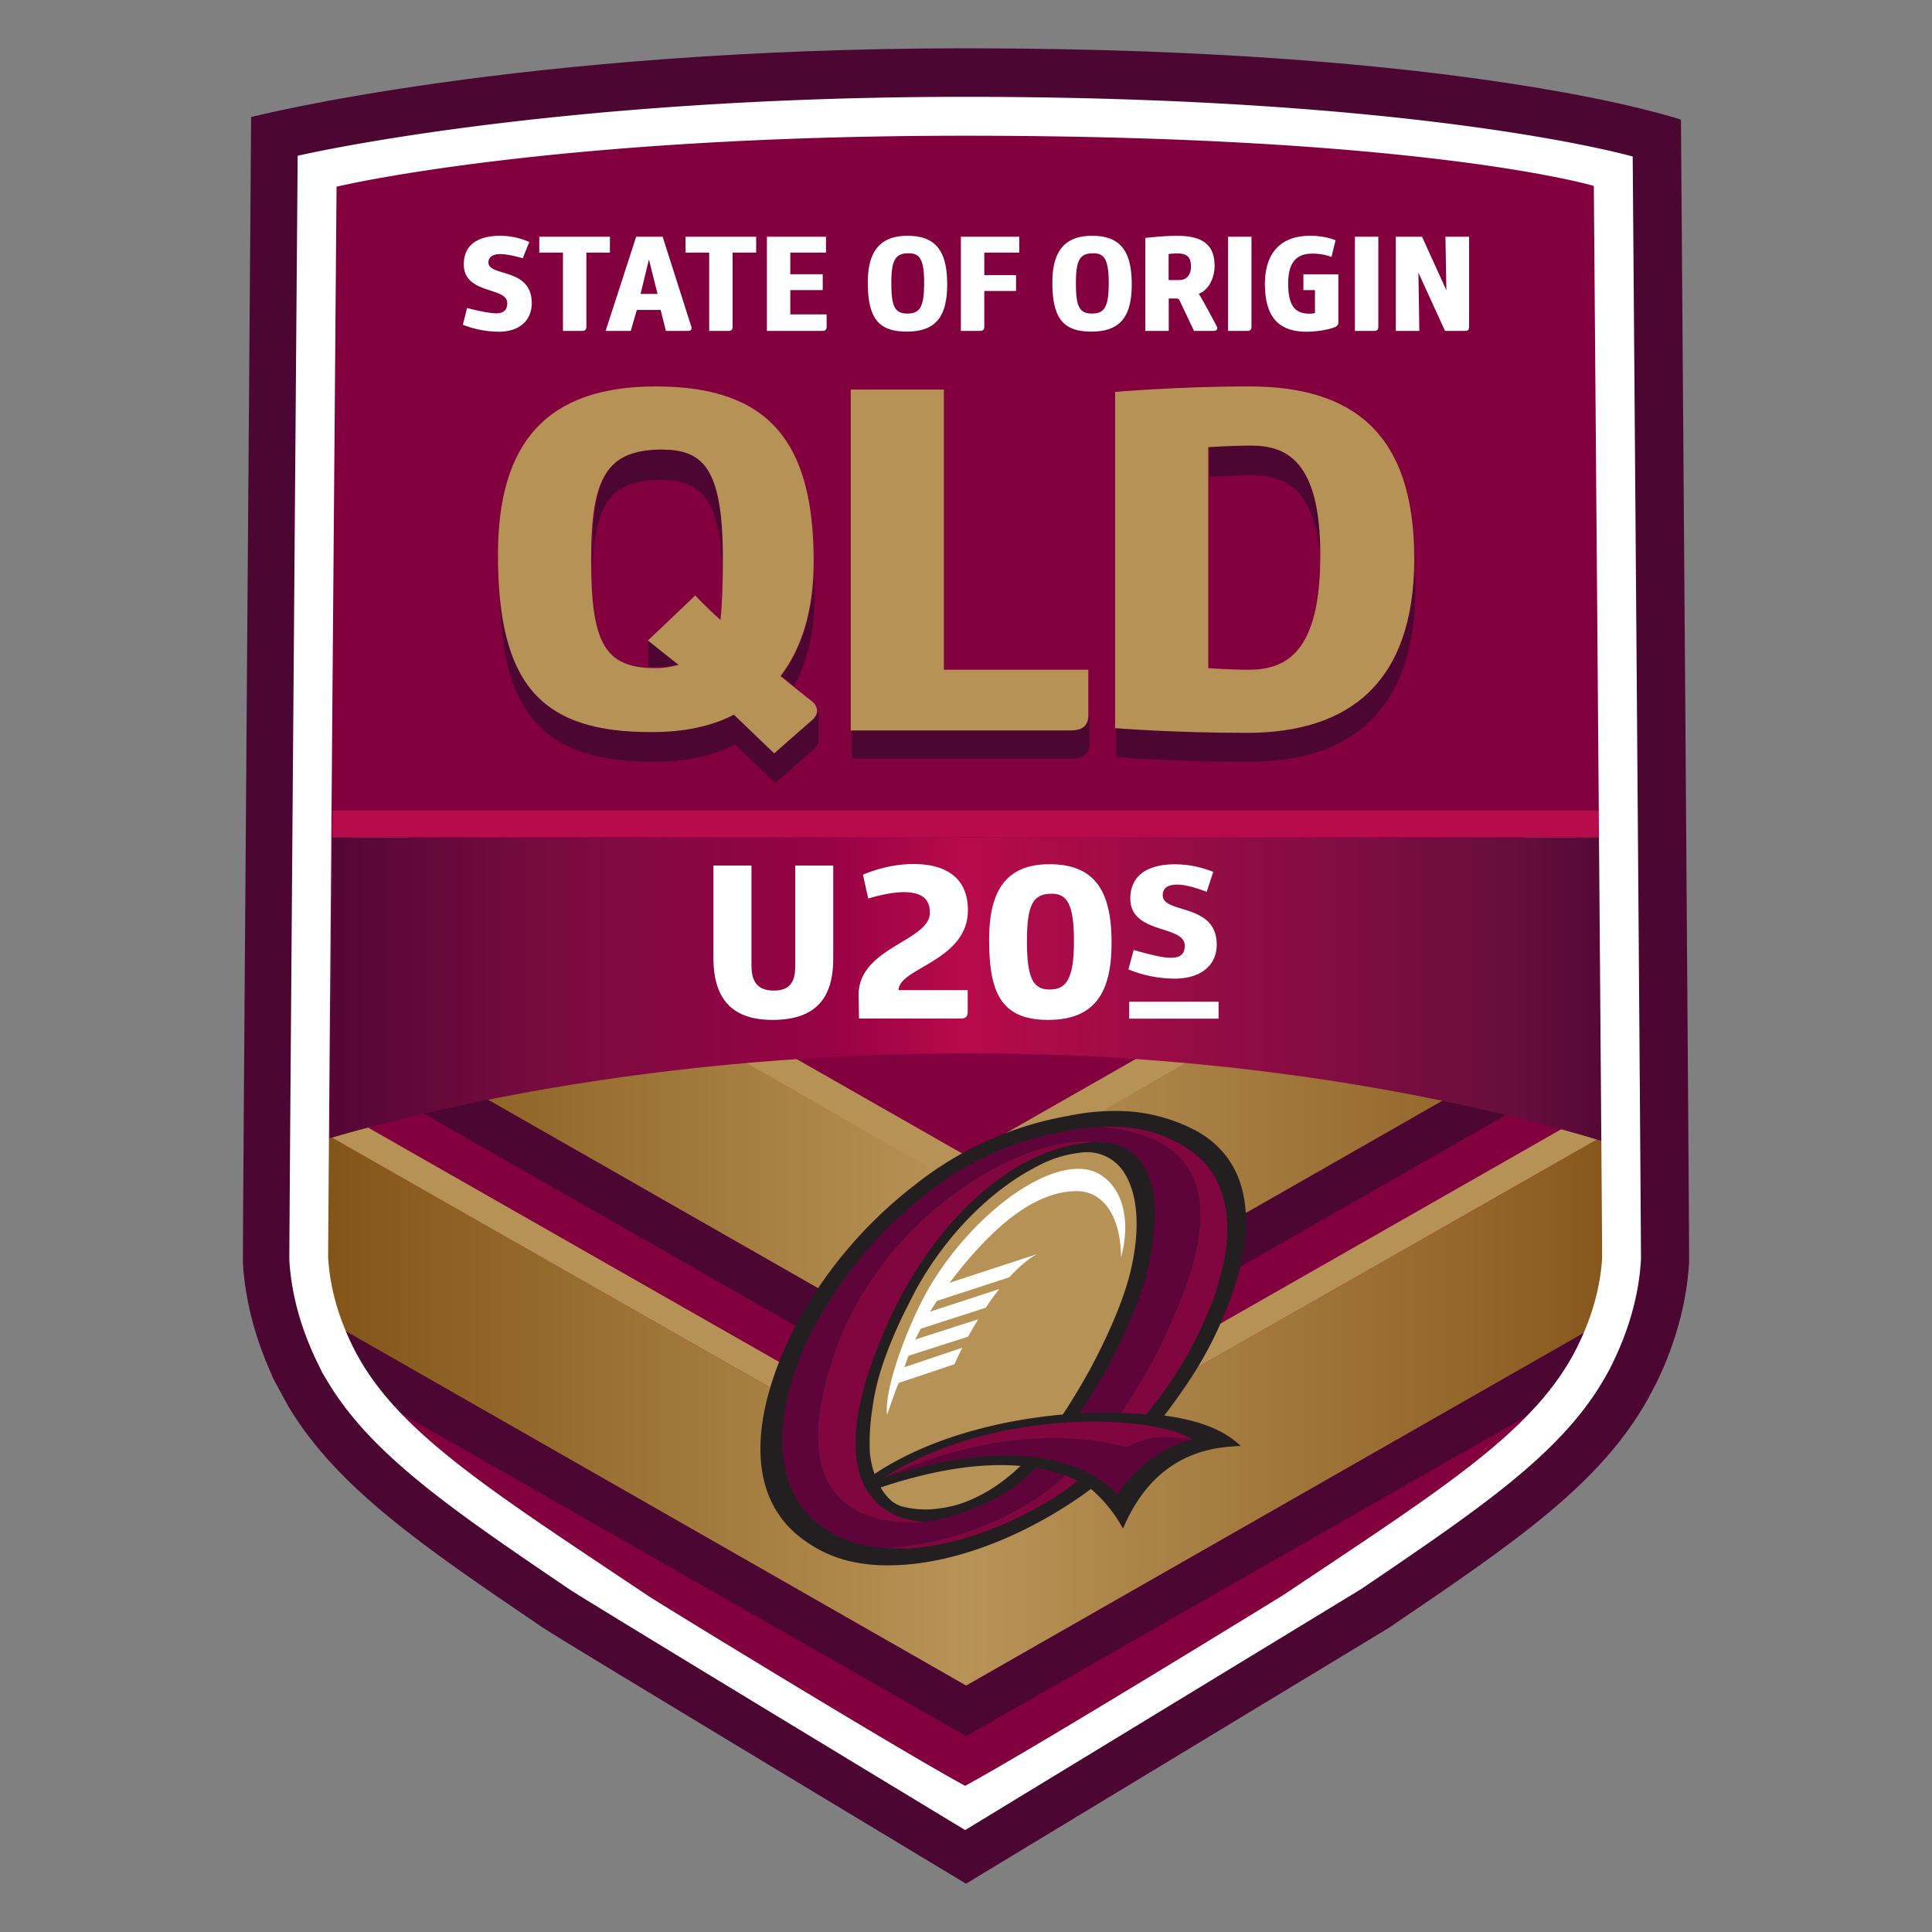 <svg clip-rule="evenodd" fill-rule="evenodd" stroke-linejoin="round" stroke-miterlimit="1.414" viewBox="0 0 100 100" xmlns="http://www.w3.org/2000/svg" xmlns:xlink="http://www.w3.org/1999/xlink"><rect x="0" y="0" width="100" height="100" fill="#808080" stroke="none"/><linearGradient id="a" gradientTransform="matrix(74.281 0 0 74.281 12.866 64.976)" gradientUnits="userSpaceOnUse" x2="1"><stop offset="0" stop-color="#7c4c0f"/><stop offset=".5" stop-color="#b89357"/><stop offset=".9" stop-color="#8e5f25"/><stop offset="1" stop-color="#7c4c0f"/></linearGradient><linearGradient id="b" gradientTransform="matrix(71.595 0 0 71.595 14.15 51.2)" gradientUnits="userSpaceOnUse" x2="1"><stop offset="0" stop-color="#4b0631"/><stop offset=".2" stop-color="#790b3f"/><stop offset=".4" stop-color="#970244"/><stop offset=".5" stop-color="#b70a4b"/><stop offset=".9" stop-color="#670e3c"/><stop offset="1" stop-color="#4b0631"/></linearGradient><path d="m87.006 6.193s-10.78-3.693-37.007-3.693c-23.132 0-37.001 3.558-37.001 3.558s-.446 59.004-.427 59.291c.017.293.042.57.071.81.183 1.6.632 3.214 1.334 4.8l.181.421.799 1.469c2.547 4.211 7.036 7.256 13.177 11.422.913.621 21.867 13.229 21.867 13.229l21.871-13.232c6.587-4.469 10.975-7.447 13.46-11.917l.054-.109.32-.602c.885-1.801 1.441-3.649 1.653-5.497.028-.251.051-.504.071-.813.017-.322-.423-59.137-.423-59.137z" fill="#4b0632" fill-rule="nonzero"/><path d="m18.156 72.86-2.922-7.49.578-56.863 34.188-3.495 34.103 3.671.441 56.687-2.11 6.867-32.501 21.612z" fill="#83003f" fill-rule="nonzero"/><path d="m84.609 64.051-1.681-5.222-32.921 18.773-32.936-18.78-1.686 5.441 2.113 4.416 32.509 18.571 31.956-18.249zm-1.735-11.763-.079-9.576-32.788 18.697-32.803-18.705-.079 9.576 32.882 18.776z" fill="url(#a)"/><path d="m44.96 73.137 5.229 2.773 32.726-18.661.013 1.58-30.974 17.663-7.116-1.837-27.767-15.833.013-1.58zm5.047-13.316 28.908-16.484h2.784l-31.692 18.209-31.693-18.209h2.784z" fill="#b79257" fill-rule="nonzero"/><path d="m78.931 73.344 3.736-2.194-.704-2.149-31.956 18.249-32.224-18.412-1.16 1.922 4.427 2.566 28.957 16.535zm-28.924-2.288-32.882-18.776-.021 2.599 32.903 18.788 32.888-18.781-.021-2.598zm-7.874-33.875a444.07 444.07 0 0 0 -2.001 1.757l-2.084-2.001c-1.184.612-2.615.898-4.207.898-5.556 0-7.802-2.328-7.966-8.334v.654c-.04 6.7 2.125 9.273 7.966 9.273 1.592 0 3.023-.286 4.207-.899l2.084 2.002s1.714-1.511 2.001-1.756c.164-.163.245-.327.245-.491v-1.47a1.41 1.41 0 0 1 -.245.367zm22.466.695c-3.922 0-6.821-.245-6.821-.245v1.552s2.859.245 6.821.245c5.27 0 8.66-2.573 8.66-9.027 0-.286 0-.532-.041-.817-.245 5.882-3.554 8.292-8.619 8.292zm-9.15 1.389h-11.355v-1.553h11.355c.654 0 .941-.203.941-.816v1.552c0 .572-.287.817-.941.817zm-14.338-3.758c.695-1.307 1.063-2.941 1.063-4.902 0-.285 0-.572-.041-.857-.082 2.164-.694 3.921-1.715 5.269.286.122.489.326.693.49zm-7.148-.981h-.409v-1.388l1.635 1.225c-.409.082-.654.163-1.226.163zm.245-11.274c2.125.001 3.227.818 3.187 5.678v.939c-.083-4.248-1.185-5.023-3.228-5.023-2.573 0-3.431 1.225-3.512 4.902v-.818c0-4.288.816-5.678 3.553-5.678zm30.596-.204c-1.022 0-2.206.082-2.206.082v1.552s1.184-.082 2.206-.082c1.756 0 3.39.695 3.593 4.901v-.775c0-4.942-1.714-5.678-3.593-5.678z" fill="#4b0632" fill-rule="nonzero"/><path d="m82.93 59.065-.129-15.728h-65.603l-.128 15.577c5.217-1.529 17.112-4.395 33.096-4.395 15.796 0 27.632 2.98 32.764 4.546z" fill="url(#b)"/><g fill-rule="nonzero"><path d="m82.801 43.337-.011-1.382h-65.58l-.012 1.382z" fill="#b80b4b"/><path d="m42.074 37.238c-.287.245-2.002 1.757-2.002 1.757l-2.084-2.002c-1.183.613-2.614.899-4.206.899-5.841.04-8.007-2.534-8.007-9.191 0-5.801 2.533-8.7 8.17-8.7 5.882 0 8.17 2.899 8.17 9.068 0 2.492-.613 4.493-1.716 5.922.94.776 1.675 1.348 1.675 1.348.326.327.244.654 0 .899zm31.126-8.333c0 6.453-3.391 9.027-8.661 9.027-3.921 0-6.821-.244-6.821-.244v-17.402s3.227-.285 6.945-.285c5.391 0 8.537 2.45 8.537 8.904zm-24.346 5.76h7.476v2.328c0 .572-.287.816-.94.816h-11.356v-17.646h4.82zm19.484-5.924c0-4.901-1.755-5.677-3.594-5.677-1.021 0-2.206.082-2.206.082v11.437s1.062.082 2.001.082c2.166.04 3.799-1.062 3.799-5.924zm-37.743.205c0 4.248.654 5.637 3.308 5.637.572 0 .818-.082 1.226-.164l-1.593-1.266 2.45-2.329s.532.572 1.308 1.267c.082-.817.123-1.838.123-3.186 0-4.82-1.103-5.637-3.227-5.637-2.778.041-3.595 1.43-3.595 5.678z" fill="#b79257"/><path d="m60.264 73.269c.297-.388.724-.974 1.015-1.403a19.904 19.904 0 0 0 2.848-6.015c.621-2.396.757-5.602-2.122-7.272a8.774 8.774 0 0 0 -3.624-1.057 11.785 11.785 0 0 0 -3.14.246 17.56 17.56 0 0 0 -7.92 3.59 22.722 22.722 0 0 0 -5.388 5.951c-.005.004-.009.015-.015.02l-.003.008c-2.39 3.897-3.88 9.073-.885 11.898a6.632 6.632 0 0 0 2.67 1.502 8.43 8.43 0 0 0 1.805.276c3.98.164 8.224-1.897 10.962-3.946a7.28 7.28 0 0 1 1.66 2.055c1.697-4.029 4.759-4.22 6.093-4.28-.973-.932-2.388-1.359-3.956-1.573z" fill="#231f20"/></g><path d="m45.581 76.989.193-.062c3.019-.984 5.311-1.199 7.046-1.051a9.8 9.8 0 0 1 -1.266 1.034 7.808 7.808 0 0 1 -1.052.601 6.383 6.383 0 0 1 -.776.318 6.051 6.051 0 0 1 -1.175.255l-.001.001a4.795 4.795 0 0 1 -1.844-.108 1.55 1.55 0 0 1 -.705-.426 2.92 2.92 0 0 1 -.42-.562zm12.452-16.508c.754.958 1.028 2.672.584 4.853-.268 1.431-1.007 3.309-2.187 5.521a34.613 34.613 0 0 1 -1.419 2.36c-2.43.21-6.374.917-9.553 2.95l-.194.127a4.566 4.566 0 0 1 -.239-1.108c-.035-.767.009-1.535.133-2.293.162-1.295.599-2.712 1.473-4.59.125-.272.687-1.375.824-1.629 1.768-3.151 4.177-5.254 6.197-6.285a6.169 6.169 0 0 1 2.421-.742 2.267 2.267 0 0 1 1.96.836z" fill="#b79257"/><path d="m57.02 58.33c-.159.003-.256.016-.418.025-.5.031-.998.099-1.488.207l-.016.001-.014.004a15.627 15.627 0 0 0 -7.138 3.23 21.691 21.691 0 0 0 -6.246 7.772c-1.548 3.387-1.864 7.225.588 9.258a5.666 5.666 0 0 0 2.107 1.071 6.98 6.98 0 0 0 1.429.229 16.004 16.004 0 0 0 8.045-2.718c.443-.324.87-.669 1.278-1.037a8.289 8.289 0 0 0 -1.543-.398c-.18.18-.358.352-.541.514-.85.797-2.698 1.868-5.143 2.279l-.215.014c-3.491.193-7.014-1.427-4.531-8.675 2.47-7.216 9.763-11.379 13.427-10.998l.043.011c2.596-.096 3.67 2.13 2.869 6.067-.285 1.523-1.035 3.429-2.232 5.673-.44.785-.911 1.551-1.412 2.298.045-.006.096-.005.136-.009.67-.029 1.342-.034 2.012-.016a27.109 27.109 0 0 0 2.701-4.917c3.406-7.649.055-9.508-3.698-9.885zm4.67 16.189c-1.294-.231-2.25-.215-3.38.389-2.484-.674-6.938-.984-12.566 1.579 7.254-2.359 10.727-.6 12.101.867.537-.956 2.222-2.515 3.858-2.827z" fill="#5f043a"/><path d="m49.687 79.685c-.765.218-1.548.365-2.339.434-.792.072-.218.019-.663.026-.187.007-.37.002-.547-.001l-.314-.017a16.004 16.004 0 0 0 8.045-2.718c.443-.324.87-.669 1.278-1.037.219.08.432.175.638.281a17.89 17.89 0 0 1 -6.098 3.032zm-6.513-9.579c2.47-7.216 9.763-11.379 13.427-10.998l.043.011a3.582 3.582 0 0 0 -.207.009c-4.538.392-8.416 4.787-10.421 9.214-4.812 10.626 1.904 10.425 1.904 10.425l-.216.014c-3.49.193-7.013-1.427-4.53-8.675zm2.57 6.381h-.001a16.459 16.459 0 0 1 2.33-1.223c5.538-2.379 11.897-1.81 13.47-.846.051.031.101.066.147.101-1.294-.231-2.25-.215-3.38.389-2.484-.674-6.937-.984-12.566 1.579zm11.85-18.17c2.452.022 3.881 1.112 4.344 1.487 1.723 1.383 1.931 4.064 1.155 6.463-.028.086-.103.442-.132.53a20.423 20.423 0 0 1 -2.516 4.935c-.351.506-.722.997-1.111 1.474a20.037 20.037 0 0 0 -1.317-.074 27.109 27.109 0 0 0 2.701-4.917c3.406-7.649.055-9.508-3.698-9.885h-.003.004c.175-.01.345-.014.511-.014z" fill="#81063f"/><path d="m84.508 8.102s-10.699-3.09-34.553-3.09c-21.592 0-34.548 3.051-34.548 3.051s-.446 56.913-.431 57.159c.014.24.034.468.059.678.155 1.35.537 2.723 1.14 4.082l.133.302.395.803.307.507c2.268 3.75 6.541 6.649 12.456 10.663.918.621 20.49 12.467 20.49 12.467l20.496-12.473c6.319-4.286 10.492-7.118 12.692-11.077l.168-.302.148-.301c.761-1.547 1.238-3.125 1.417-4.678.024-.219.043-.439.059-.677.016-.278-.428-57.114-.428-57.114zm-34.552 84.332c3.682-2 16.278-9.758 16.446-9.86 8.316-5.559 13.111-8.542 15.251-12.887l.002-.003c.667-1.358 1.069-2.688 1.222-4.012.021-.19.037-.378.049-.567.014-.217-.43-55.482-.43-55.482s-8.705-2.598-32.541-2.598c-21.605 0-32.535 2.638-32.535 2.638s-.449 55.225-.435 55.442c.011.189.027.377.05.567.151 1.323.553 2.651 1.218 4.008a.004.004 0 0 1 .003.004c2.137 4.343 7.008 7.372 15.253 12.89-.006.03 12.765 7.861 16.446 9.86zm6.977-31.645c1.17.712 1.613 2.345 1.094 4.298-.022-2.142-.915-3.428-2.285-3.433-2.108-.004-4.292 1.709-6.592 4.743l4.524-1.483c-.444.242-.934.655-1.433 1.198l-3.754 1.225c-.008.014-.241.381-.342.553l3.576-1.167c-.235.297-.469.62-.699.964l-3.37 1.09c-.095.187-.19.373-.276.557l3.256-1.047c-.177.29-.351.589-.522.899l-3.086.988c-.077.198-.146.394-.21.59l2.999-1.007c-.144.278-.28.563-.413.854-.674.232-2.095.705-2.871.966-.044.014-.442 1.139-.616 1.66-.171-1.444 1.229-5.059 2.344-6.866 2.492-4.016 6.67-6.807 8.676-5.582zm.601-11.983c0 2.546-.849 3.983-3.281 3.983-2.456 0-3.055-1.437-3.055-4.142 0-2.376.746-3.915 3.122-3.915 2.467 0 3.214 1.539 3.214 4.074zm-20.607-4.006h1.969v5.16c0 .758.237 1.312 1.166 1.312.927 0 1.097-.599 1.097-1.244v-5.228h1.969v4.82c0 2.139-.996 3.169-3.145 3.169-2.139 0-3.056-1.132-3.056-3.226zm26.146 7.925h-4.627v-.874h4.627zm-13.359-.004h-5.25l-.023-1.177c-.045-2.512 3.689-2.818 3.689-4.3 0-.645-.328-1.018-1.199-1.063-.838-.045-1.992.328-1.992.328l-.271-1.233s1.188-.555 2.602-.555c1.765 0 2.829.769 2.829 2.387 0 2.637-3.587 2.987-3.587 4.141h3.576v1.121c0 .249-.113.351-.374.351zm3.441-4.006c0 1.912.317 2.501 1.176 2.501.861 0 1.257-.543 1.257-2.512 0-1.935-.374-2.444-1.154-2.444-.951 0-1.279.543-1.279 2.455zm9.303-2.554s-.929-.374-1.505-.374c-.43 0-.747.114-.769.521-.057 1.029 2.794.384 2.794 2.591 0 .995-.736 1.754-2.184 1.754a6.4 6.4 0 0 1 -2.387-.476l.272-1.007s1.176.351 1.73.396c.588.046.894-.101.917-.588.034-1.154-2.93-.566-2.818-2.58.068-1.335 1.268-1.663 2.309-1.663 1.109 0 1.979.396 1.979.396zm5.604-31.144h-.598v-.821h1.809v2.5c0 .119-.076.189-.166.23-.265.118-.898.243-1.477.243-1.357 0-2.158-.661-2.158-2.472 0-1.622.835-2.458 2.242-2.492.843-.022 1.414.23 1.414.23l-.209.863s-.502-.201-1.1-.167c-.696.035-1.142.432-1.142 1.545 0 1.039.278 1.553 1.079 1.56.119 0 .216-.013.306-.028zm-41.005-1.649s-.696-.216-1.176-.216c-.349 0-.6.139-.6.432 0 .751 2.243.25 2.243 2.109 0 .83-.571 1.476-1.706 1.476-1.038 0-1.859-.362-1.859-.362l.215-.863s.891.23 1.344.264c.467.049.738-.09.738-.522 0-.87-2.318-.41-2.248-2.082.048-1.127 1.016-1.399 1.865-1.399a3.71 3.71 0 0 1 1.524.321zm21.969 1.351c0 1.74-.648 2.444-2.096 2.444-1.47 0-2.012-.71-2.012-2.549 0-1.602.633-2.409 2.053-2.409 1.477 0 2.055.801 2.055 2.514zm9.553 0c0 1.74-.649 2.444-2.097 2.444-1.469 0-2.011-.71-2.011-2.549 0-1.602.633-2.409 2.054-2.409 1.476 0 2.054.801 2.054 2.514zm-25.93 2.409h-1.302l1.581-4.874h1.371s1.484 4.651 1.484 4.658c.041.153-.029.216-.196.216h-1.12l-.272-1.086h-1.233zm40.816 0h-1.218v-4.874h1.358l1.26 2.771-.049-2.771h1.225v4.658c0 .161-.062.216-.215.216h-1.031l-1.378-3.015zm-12.971 0h-1.212v-4.811s.891-.112 1.643-.112c1.379 0 1.942.508 1.942 1.559 0 .558-.263 1.233-.821 1.442.098.132.488.842.926 1.671.084.153 0 .251-.166.251h-1.004s-.717-1.518-.744-1.567c-.043-.084-.084-.111-.181-.111h-.383zm-21.355-4.053h-1.219v3.837c0 .153-.07.216-.223.216h-.989v-4.053h-1.225v-.821h3.656zm-7.57 0h-1.218v3.837c0 .153-.07.216-.224.216h-.988v-4.053h-1.225v-.821h3.655zm11.184 0h-1.847v1.121h1.679v.821h-1.679v1.254h1.88v.634c0 .16-.069.223-.235.223h-2.856v-4.874h3.058zm10.005 0h-1.811v1.164h1.644v.821h-1.644v1.845c0 .16-.069.223-.236.223h-.976v-4.874h3.023zm11.795 4.053h-.989v-4.874h1.212v4.658c0 .153-.07.216-.223.216zm6.566 0h-.989v-4.874h1.212v4.658c0 .153-.069.216-.223.216zm-24.983-2.479c0 1.163.154 1.58.821 1.58.634 0 .877-.292.877-1.587 0-1.302-.277-1.532-.814-1.532-.689 0-.884.376-.884 1.539zm9.553 0c0 1.163.152 1.58.821 1.58.634 0 .878-.292.878-1.587 0-1.302-.279-1.532-.816-1.532-.688 0-.883.376-.883 1.539zm-22.533.564h.878l-.446-1.783zm28.487-1.407c0-.466-.161-.688-.71-.688-.196 0-.446.027-.446.027v1.35h.557c.348 0 .599-.235.599-.689z" fill="#fff"/></svg>